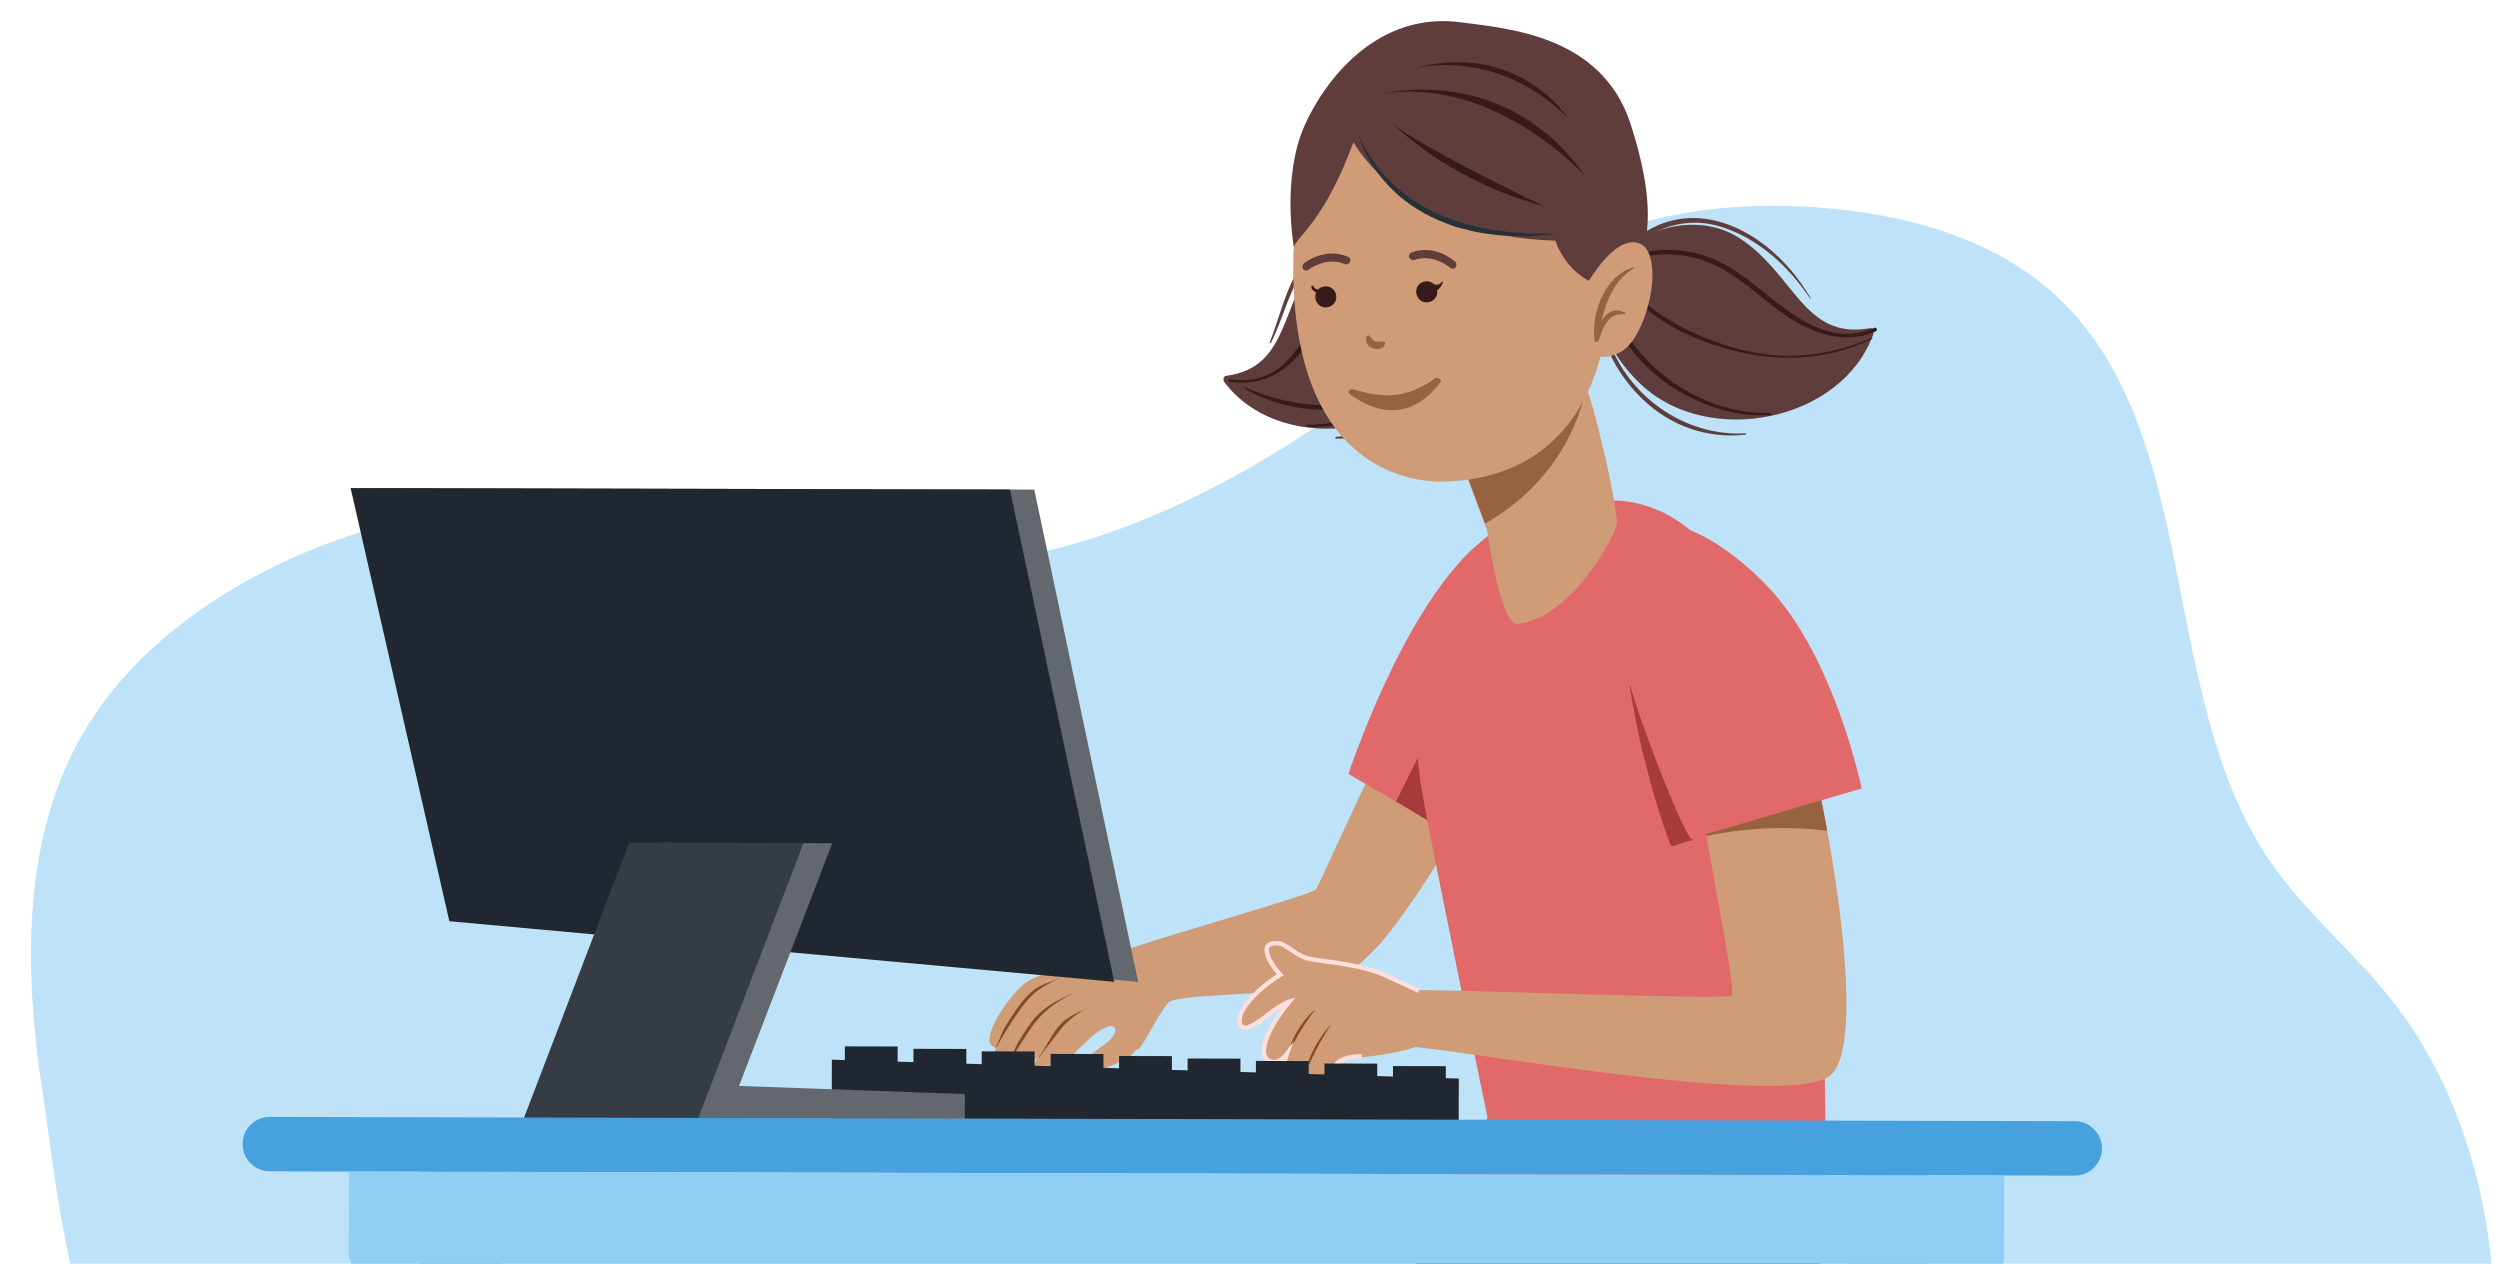 <svg width="550" height="278" viewBox="0 0 550 278" fill="none" xmlns="http://www.w3.org/2000/svg">
<g clip-path="url(#clip0_126_29387)">
<path d="M26.965 305.97C29.785 309.155 35.194 312.019 40.545 314.778L510.967 394.446C511.762 394.094 512.553 393.705 513.305 393.215C518.063 390.209 521.181 384.953 523.959 379.83C537.334 355.041 546.98 327.507 548.564 299.166C550.147 270.824 543.139 241.622 526.364 220.242C517.804 209.339 506.94 200.635 499.139 189.076C475.181 153.595 484.154 98.144 454.933 67.615C441.475 53.554 422.158 47.765 403.28 45.934C385.644 44.23 367.417 45.62 350.723 52.603C333.288 59.887 318.399 72.805 302.99 84.328C272.097 107.42 236.191 125.959 199.114 124.382C175.529 123.381 153.024 114.32 129.554 111.925C103.938 109.309 77.459 114.895 54.309 127.791C39.484 136.052 25.715 147.616 17.246 163.14C4.729 186.103 5.392 214.338 9.353 240.21C12.082 258.059 15.208 292.685 26.965 305.97V305.97Z" fill="#BEE3F8"/>
<path d="M394.295 254.07C402.953 266.706 408.454 312.124 369.701 324.203C324.444 324.203 288.697 313.906 294.172 293.655C296.802 283.897 327.361 267.105 356.836 258.967C363.818 257.047 366.787 238.08 372.489 237.079C382.454 235.257 393.127 252.41 394.295 254.07Z" fill="#2C5281"/>
<path d="M352.16 67.744C352.07 64.76 352.748 61.874 354.386 58.991C359.495 50.148 373.142 46.52 382.257 52.121C394.825 59.943 396.62 74.863 411.418 72.2C412.091 72.105 412.378 72.78 412.185 73.357C405.326 92.782 375.922 98.494 361.156 84.701C358.088 81.807 355.597 78.626 354.066 75.254C358.461 87.389 370.835 96.077 383.997 95.335C384.189 95.336 384.188 95.624 383.996 95.624C375.637 96.569 367.574 93.76 361.438 87.877C356.261 82.958 351.569 75.249 352.16 67.744Z" fill="#603D3D"/>
<path d="M356.889 57.276C364.581 53.637 373.224 54.426 380.516 58.771C390.206 64.66 399.691 77.571 412.381 72.115C412.861 71.924 413.148 72.694 412.667 72.886C404.977 76.236 397.299 72.756 391.064 68.125C386.172 64.459 381.666 60.024 375.811 57.702C369.668 55.284 363.232 55.558 356.985 57.565C356.793 57.565 356.793 57.276 356.889 57.276Z" fill="#371B1B"/>
<path d="M355.059 58.62C354.963 58.427 355.252 58.332 355.347 58.524C359.748 67.962 373.087 74.34 382.784 76.862C392.673 79.481 402.473 78.348 411.798 74.328C411.894 74.232 411.99 74.521 411.894 74.52C401.798 79.597 389.983 79.764 379.327 76.566C370.014 73.948 358.691 68.055 355.059 58.62Z" fill="#371B1B"/>
<path d="M353.102 62.078C353.102 61.886 353.39 61.886 353.39 62.079C356.144 78.444 372.93 91.279 389.357 90.833C389.645 90.834 389.74 91.315 389.356 91.314C373.12 92.434 354.126 79.017 353.102 62.078Z" fill="#371B1B"/>
<path d="M353.299 61.004C357.061 52.832 365.141 47.172 374.36 48.057C384.54 49.041 393.458 57.047 398.34 65.622C398.339 65.718 398.339 65.718 398.243 65.718C393.646 58.78 387.222 52.8 379.255 50.089C368.792 46.506 358.887 52.163 353.779 61.197C353.682 61.485 353.202 61.292 353.299 61.004Z" fill="#603D3D"/>
<path d="M269.718 82.693C284.034 80.798 281.373 66.549 290.616 55.694C291.001 55.213 291.386 54.829 291.771 54.445C290.52 55.309 289.269 56.364 288.114 57.709C283.685 62.897 282.616 69.439 279.626 75.4C279.53 75.592 279.242 75.495 279.338 75.303C282.234 67.995 283.402 60.202 289.465 54.729C293.41 51.08 298.601 49.455 303.884 49.466C309.072 49.092 314.448 50.547 318.188 53.924C320.202 55.66 321.542 57.78 322.402 60.092C329.379 78.104 312.436 96.738 293.897 96.506C293.705 96.506 293.706 96.217 293.898 96.121C306.388 94.897 316.584 87.797 320.735 77.412C320.35 78.181 320.06 78.854 319.578 79.623C310.035 96.54 281.307 99.944 269.331 84.039C269.044 83.557 269.141 82.788 269.718 82.693Z" fill="#603D3D"/>
<path d="M318.478 54.794C329.888 65.982 323.023 88.297 309.37 94.235C309.274 94.235 309.178 94.138 309.274 94.042C322.353 87.237 327.677 66.651 317.9 55.177C317.517 54.888 318.094 54.408 318.478 54.794Z" fill="#63513D"/>
<path d="M273.99 85.26C284.356 89.709 296.074 90.986 306.459 85.331C317.614 79.196 321.67 68.139 321.79 55.918C321.79 55.822 321.982 55.822 321.982 55.918C322.451 61.693 321.672 67.176 319.645 72.08C315.681 85.543 301.542 94.654 287.615 93.854C287.326 93.853 287.423 93.469 287.615 93.469C298.759 93.301 307.509 88.797 313.576 81.112C312.036 82.745 310.208 84.184 308.188 85.431C297.897 91.856 284.353 91.537 273.894 85.549C273.702 85.452 273.702 85.163 273.99 85.26Z" fill="#371B1B"/>
<path d="M270.448 83.448C286.581 85.697 287.672 68.09 296.239 59.16C301.822 53.302 310.664 50.916 318.344 53.242C318.44 53.242 318.44 53.531 318.248 53.434C311.814 52.361 305.664 53.214 300.181 57.051C294.795 60.792 292.478 66.753 289.489 72.424C285.439 80.113 279.377 85.392 270.351 83.929C270.063 83.832 270.16 83.352 270.448 83.448Z" fill="#371B1B"/>
<path d="M301.579 169.89C296.467 180.657 290.293 194.405 289.522 195.654C288.847 196.807 253.383 206.642 244.827 209.992C241.944 210.467 233.776 212.085 226.373 215.726C223.296 217.259 215.687 227.635 218.18 230.047C218.468 230.336 218.756 230.433 219.14 230.434C218.464 232.068 218.365 233.511 219.421 234.284C220.092 234.766 220.861 234.575 221.63 234.096C221.437 234.962 221.627 235.636 222.395 236.022C223.739 236.603 226.336 234.587 228.646 232.283C227.298 234.108 226.43 235.935 227.677 236.515C230.748 238.158 235.562 232.298 239.315 228.841C241.24 227.017 244.318 224.811 245.276 226.16C245.851 226.931 244.503 228.66 243.348 229.524C241.04 231.155 237.866 233.361 238.824 234.711C240.26 236.831 246.126 233.764 248.145 232.71C248.722 232.423 249.3 231.75 249.974 230.886C250.166 230.886 250.262 230.886 250.358 230.886C251.415 230.504 255.853 220.89 257.583 220.22C262.101 218.594 282.081 218.926 290.634 216.731C296.208 215.3 300.539 210.979 303.716 207.521C307.567 203.199 328.947 174.568 328.789 157.053C328.904 147.238 305.148 162.391 301.579 169.89Z" fill="#CF9C77"/>
<path d="M239.357 221.819C237.146 222.68 234.934 223.638 233.298 225.366C231.373 227.382 230.215 230.266 228.577 232.475C228.577 232.571 228.673 232.571 228.673 232.571C229.444 231.419 230.31 230.362 231.177 229.306C231.948 228.249 232.718 227.192 233.585 226.136C235.221 224.312 237.049 222.776 239.357 221.819Z" fill="#874B1F"/>
<path d="M236.568 218.162C234.164 219.408 231.472 220.556 229.355 222.284C227.046 224.203 225.6 226.701 224.059 229.2C223.191 230.737 222.612 232.372 221.744 233.909C221.744 234.006 221.84 234.006 221.84 234.006C223.382 231.411 225.02 228.913 226.658 226.415C228.199 224.109 230.124 222.189 232.529 220.559C233.875 219.696 235.221 218.929 236.568 218.162C236.664 218.066 236.664 218.162 236.568 218.162Z" fill="#874B1F"/>
<path d="M233.111 215.174C230.804 216.227 228.593 216.607 226.669 218.431C224.166 220.831 222.046 224.387 221.275 225.636C220.408 226.981 219.828 229.001 219.057 230.442C219.057 230.538 219.153 230.539 219.153 230.539C220.888 227.367 222.815 224.292 224.934 221.41C225.993 220.066 227.148 218.721 228.495 217.762C230.034 216.707 231.573 215.941 233.111 215.174Z" fill="#874B1F"/>
<path d="M333.892 191.911L296.655 170.272C296.655 170.272 308.348 134.594 324.709 120.099C341.07 105.604 347.582 116.975 345.044 138.141C342.601 159.307 333.892 191.911 333.892 191.911Z" fill="#E26969"/>
<path d="M307.116 176.344L333.699 192.185C333.699 192.185 342.409 159.578 344.852 138.41C346.512 124.747 344.32 115.118 338.174 113.95L307.116 176.344Z" fill="#A83B3B"/>
<path d="M307.129 277.578L401.289 271.908C401.289 271.908 406.414 155.546 376.793 121.632C376.122 120.885 375.451 120.137 374.78 119.39C374.684 119.203 374.492 119.109 374.397 119.016C371.808 116.399 369.218 114.436 366.434 113.031C365.954 112.75 365.379 112.469 364.802 112.281C353.38 107.128 341.746 111.951 332.607 118.552C320.292 127.477 307.293 142.835 312.995 175.018C315.371 188.358 327.269 245.918 327.269 245.918L307.129 277.578Z" fill="#E26969"/>
<path d="M396.341 158.125C401.212 173.532 411.483 228.209 402.918 236.368C394.353 244.624 317.53 230.111 308.02 230.089C303.697 230.079 305.64 218.441 310.252 217.874C314.095 217.402 380.47 220.152 381.049 218.998C381.723 217.749 377.728 197.052 374.591 179.533C371.072 160.858 394.145 151.288 396.341 158.125Z" fill="#CF9C77"/>
<path d="M295.967 212.068C289.821 211.188 288.09 211.953 283.294 208.383C280.128 206.067 277.34 207.118 279.159 210.777C282.126 216.747 289.805 219.555 292.783 219.754L295.967 212.068Z" fill="#CF9C77"/>
<path d="M312.313 217.986C312.313 217.986 305.404 214.122 298.97 212.568C294.457 211.499 283.99 209.742 274.941 220.008C272.053 223.27 271.948 227.886 276.276 225.108C279.738 223.001 281.567 220.89 283.874 220.223C283.874 220.223 282.613 226.759 285.011 228.976C286.066 229.941 289.135 232.545 291.725 234.282C291.725 234.282 292.207 233.802 292.784 233.131C292.784 233.131 306.042 232.683 312.772 229.815L312.313 217.986Z" fill="#CF9C77"/>
<path d="M294.539 212.166C292.423 213.315 287.903 215.709 284.918 218.973C281.548 222.62 276.152 230.496 278.838 232.908C280.853 234.645 283.164 231.861 283.164 231.861C283.164 231.861 281.62 235.609 283.732 236.865C285.652 237.928 287.385 235.72 287.385 235.72C287.385 235.72 286.804 238.124 288.917 238.899C291.414 239.771 292.192 234.481 295.462 233.142C296.231 232.856 294.539 212.166 294.539 212.166Z" fill="#CF9C77"/>
<path d="M289.445 222.005C287.617 223.347 284.246 227.571 283.278 231.994C283.277 232.091 283.277 232.187 283.373 232.091C285.399 227.478 288.193 223.541 289.445 222.005Z" fill="#874B1F"/>
<path d="M292.863 225.365C291.419 226.709 288.144 231.222 287.272 235.646C287.272 235.742 287.367 235.839 287.368 235.742C289.298 230.937 291.707 227.094 292.863 225.365Z" fill="#874B1F"/>
<path d="M299.6 232.381C299.6 232.381 295.758 232.276 294.217 233.908C294.217 233.908 292.582 235.347 291.521 237.269C290.461 239.19 289.02 239.283 288.061 238.511C287.102 237.643 287.297 235.816 287.297 235.816C287.297 235.816 285.66 238.024 283.645 236.961C281.629 235.898 283.077 231.957 283.077 231.957C283.077 231.957 281.151 234.55 279.04 233.295C276.929 232.039 278.091 227.135 283.676 220.318C283.676 220.318 282.234 220.699 279.059 223.193C275.884 225.687 273.961 226.645 273.098 225.777C272.235 224.909 273.104 222.794 273.104 222.794C274.358 219.815 278.88 216.073 281.669 214.445C281.669 214.445 279.08 211.841 278.701 209.339C278.321 206.836 281.874 207.614 281.874 207.614C284.657 209.064 285.711 210.51 288.304 210.997C291.185 211.581 298.581 211.983 304.437 214.402L312.115 217.98" stroke="#FFDEDE" stroke-width="0.97" stroke-miterlimit="10"/>
<path d="M401.986 182.765C400.085 172.367 397.99 163.124 396.366 158.116C394.267 151.278 371.098 160.757 374.519 179.53C374.804 180.975 375.09 182.419 375.279 183.959C379.988 182.91 389.885 181.295 401.986 182.765Z" fill="#97633E"/>
<path d="M409.569 173.461L368.234 185.591C368.234 185.591 356.771 151.21 356.044 129.364C355.317 107.518 374.328 113.719 388.997 129.149C403.667 144.579 409.569 173.461 409.569 173.461Z" fill="#E26969"/>
<path d="M358.509 151.043C358.509 150.947 358.702 150.851 358.701 151.044C361.947 162.311 371.032 184.755 372.186 184.565C372.378 184.566 372.473 184.855 372.281 184.854C370.935 185.14 369.589 185.618 368.339 186.097C368.051 186.192 367.666 186.192 367.475 185.806C365.085 179.353 363.176 172.804 361.555 166.064C361.077 165.004 359.079 154.317 358.509 151.043Z" fill="#A83B3B"/>
<path d="M355.727 115.151C355.53 117.749 345.599 136.107 333.875 137.235C330.031 137.611 327.188 116.722 327.188 116.722L326.614 115.277L318.774 94.376L341.775 74.605L345.143 71.918C345.143 71.918 346.958 77.792 349.058 85.111C349.153 85.496 349.248 85.785 349.344 86.17C349.439 86.555 349.631 86.941 349.726 87.326C350.012 88.385 350.394 89.541 350.681 90.6C350.967 91.467 351.158 92.237 351.348 93.2C351.635 94.067 351.825 94.933 352.016 95.896C354.305 104.658 355.825 113.997 355.727 115.151Z" fill="#CF9C77"/>
<path d="M349.06 85.007C345.279 102.993 332.58 111.913 326.713 115.172L318.874 94.272L341.874 74.502L345.242 71.816C345.146 71.815 346.96 77.689 349.06 85.007Z" fill="#97633E"/>
<path d="M284.635 63.988C286.578 103.065 310.205 106.389 318.563 105.927C326.25 105.559 352.192 103.211 354.284 64.143C356.376 25.076 337.665 13.582 320.085 13.543C302.6 13.6 282.692 24.912 284.635 63.988Z" fill="#CF9C77"/>
<path d="M353.897 63.369C344.678 61.519 342.197 52.95 342.197 52.95C308.769 52.008 297.761 31.296 297.761 31.296C291.292 48.793 285.523 51.762 284.653 54.358C284.653 54.358 281.896 39.149 287.009 27.615C291.543 17.426 303.099 2.539 321.25 4.89C331.526 6.26 352.273 7.655 358.672 27.105C369.561 60.326 353.897 63.369 353.897 63.369Z" fill="#603D3D"/>
<path d="M298.728 29.141C299.872 33.472 302.266 37.421 305.334 40.698C308.401 44.072 312.239 46.581 316.366 48.419L319.534 49.676C320.59 50.063 321.742 50.258 322.798 50.549C325.006 51.228 327.215 51.425 329.424 51.719C331.633 51.916 333.939 51.922 336.148 52.023C338.358 51.835 340.567 51.648 342.777 51.461C340.568 51.36 338.358 51.355 336.149 51.349C333.94 51.152 331.731 51.051 329.522 50.757C325.201 50.074 320.88 49.102 316.849 47.265C312.818 45.525 309.172 43.112 306.008 40.026C302.939 37.038 300.353 33.28 298.728 29.141Z" fill="#263238"/>
<path d="M347.936 64.576C347.936 64.576 354.686 51.313 360.639 53.54C366.496 55.767 362.618 74.234 356.463 77.491C350.308 80.748 347.243 75.16 347.243 75.16L347.936 64.576Z" fill="#CF9C77"/>
<path d="M359.387 58.833C359.483 58.833 359.483 58.929 359.482 59.025C355.25 61.517 353.417 66.036 352.351 70.556C353.508 68.73 355.143 67.579 357.639 68.836C357.735 68.933 357.638 69.125 357.542 69.124C355.621 69.024 354.371 69.502 353.311 71.135C352.54 72.288 352.153 73.731 351.671 74.981C351.477 75.461 350.709 75.267 350.806 74.786L350.806 74.69C349.952 68.914 353.331 60.262 359.387 58.833Z" fill="#97633E"/>
<path d="M311.671 64.871C312.052 66.122 313.3 66.798 314.55 66.416C315.8 66.034 316.475 64.785 316.093 63.534C315.711 62.282 314.463 61.606 313.213 61.988C311.964 62.274 311.289 63.619 311.671 64.871Z" fill="#371B1B"/>
<path d="M289.467 65.981C289.849 67.233 291.097 67.909 292.346 67.527C293.596 67.145 294.271 65.896 293.889 64.644C293.507 63.393 292.259 62.717 291.01 63.099C289.76 63.385 289.085 64.73 289.467 65.981Z" fill="#371B1B"/>
<path d="M319.646 59.114C319.454 59.113 319.262 59.017 319.07 58.92C319.07 58.92 315.426 55.738 311.197 57.171C310.716 57.362 310.237 57.072 310.045 56.687C309.854 56.206 310.143 55.726 310.528 55.534C315.718 53.623 319.937 57.383 320.129 57.576C320.513 57.865 320.512 58.442 320.223 58.826C320.126 59.019 319.838 59.114 319.646 59.114Z" fill="#603D3D"/>
<path d="M287.382 59.514C287.094 59.514 286.902 59.417 286.71 59.224C286.423 58.839 286.52 58.262 286.809 57.974C287.001 57.783 291.426 54.331 296.513 56.458C296.993 56.651 297.184 57.133 296.991 57.613C296.798 58.093 296.317 58.285 295.837 58.091C291.71 56.351 287.959 59.323 287.863 59.323C287.766 59.515 287.574 59.515 287.382 59.514Z" fill="#603D3D"/>
<path d="M297.692 85.634C301.628 86.701 307.963 88.927 315.658 83.269C316.331 82.79 317.29 83.561 316.905 84.041C314.305 87.691 307.473 94.409 296.922 86.69C296.347 86.208 296.924 85.44 297.692 85.634Z" fill="#97633E"/>
<path d="M304.331 75.151C304.235 75.151 304.139 75.151 304.043 75.151C303.947 75.15 303.851 75.15 303.755 75.15C303.659 75.15 303.659 75.15 303.563 75.15C303.467 75.149 303.371 75.149 303.371 75.149C303.275 75.149 303.179 75.149 303.083 75.149C302.987 75.148 302.891 75.148 302.795 75.148L302.699 75.148C302.603 75.147 302.506 75.147 302.507 75.051L302.411 75.051C302.315 75.051 302.315 74.954 302.219 74.954L302.123 74.858C302.123 74.858 302.027 74.858 302.027 74.761C301.931 74.761 301.931 74.665 301.835 74.568C301.739 74.472 301.74 74.376 301.644 74.279C301.548 74.183 301.452 74.086 301.356 73.894C301.165 73.701 300.78 73.796 300.684 73.988C300.587 74.181 300.491 74.373 300.491 74.566C300.49 74.758 300.586 75.047 300.585 75.239C300.777 75.721 301.064 76.107 301.544 76.396C301.927 76.686 302.407 76.783 302.887 76.784C303.176 76.785 303.368 76.785 303.656 76.69C303.848 76.594 304.04 76.594 304.233 76.402C304.329 76.402 304.329 76.306 304.425 76.21C304.522 76.114 304.618 75.922 304.618 75.826C304.618 75.729 304.618 75.729 304.715 75.633C304.907 75.441 304.619 75.152 304.331 75.151Z" fill="#97633E"/>
<path d="M314.336 62.088C314.336 62.088 316.064 63.247 317.027 62.19C317.99 61.133 317.024 63.635 315.966 63.921C314.909 64.208 314.336 62.088 314.336 62.088Z" fill="#371B1B"/>
<path d="M291.018 63.582C291.018 63.582 289.576 64.061 289.097 63.193C288.618 62.325 288.329 63.095 288.616 63.577C288.903 64.059 290.343 64.929 290.343 64.929L291.018 63.582Z" fill="#371B1B"/>
<path d="M305.191 26.062C305.191 26.062 317.65 39.563 339.73 45.383C339.73 45.383 308.736 30.593 305.191 26.062Z" fill="#371B1B"/>
<path d="M348.692 38.669C349.458 39.729 329.813 16.785 304.256 20.581C304.255 20.677 331.164 13.612 348.692 38.669Z" fill="#371B1B"/>
<path d="M310.307 15.211C310.307 15.211 328.568 9.762 344.864 25.87C344.864 25.87 333.757 8.522 310.307 15.211Z" fill="#371B1B"/>
<path d="M306.445 242.133L318.067 242.16L318.082 234.56L306.459 234.533L306.445 242.133Z" fill="#212731"/>
<path d="M291.361 241.57L302.983 241.598L302.997 233.997L291.375 233.97L291.361 241.57Z" fill="#212731"/>
<path d="M276.289 241.008L287.911 241.035L287.925 233.435L276.303 233.407L276.289 241.008Z" fill="#212731"/>
<path d="M261.265 240.475L272.888 240.502L272.902 232.902L261.28 232.875L261.265 240.475Z" fill="#212731"/>
<path d="M246.184 239.919L257.806 239.946L257.82 232.346L246.198 232.318L246.184 239.919Z" fill="#212731"/>
<path d="M231.126 239.456L242.749 239.483L242.763 231.883L231.141 231.856L231.126 239.456Z" fill="#212731"/>
<path d="M215.974 238.901L227.596 238.928L227.61 231.328L215.988 231.301L215.974 238.901Z" fill="#212731"/>
<path d="M200.954 238.339L212.577 238.366L212.591 230.766L200.969 230.738L200.954 238.339Z" fill="#212731"/>
<path d="M185.851 237.797L197.474 237.824L197.488 230.224L185.866 230.197L185.851 237.797Z" fill="#212731"/>
<path d="M182.983 246.197L320.916 246.503L320.934 237.281L183.008 233.132L182.983 246.197Z" fill="#212731"/>
<path d="M104.213 202.682L250.395 216.006L227.544 107.712L82.49 107.38L104.213 202.682Z" fill="#63676E"/>
<path d="M98.855 202.671L245.132 215.995L222.185 107.701L77.132 107.369L98.855 202.671Z" fill="#212731"/>
<path d="M140.991 246.004L212.261 246.166L212.271 240.692L141.005 238.129L140.991 246.004Z" fill="#63676E"/>
<path d="M121.598 245.984L159.833 246.072L183.099 185.505L144.768 185.417L121.598 245.984Z" fill="#63676E"/>
<path d="M115.262 245.964L153.593 246.051L176.764 185.484L138.432 185.396L115.262 245.964Z" fill="#363C44"/>
<path d="M110.499 250.221L92.61 250.185L92.459 324.486L110.348 324.523L110.499 250.221Z" fill="#64B4ED"/>
<path d="M424.394 250.22L406.51 250.185L406.351 324.486L424.234 324.521L424.394 250.22Z" fill="#64B4ED"/>
<path d="M456.467 246.665L59.362 245.717C56.056 245.709 53.371 248.383 53.365 251.69C53.359 254.996 56.035 257.683 59.341 257.691L456.446 258.638C459.753 258.646 462.438 255.972 462.443 252.665C462.449 249.359 459.773 246.672 456.467 246.665Z" fill="#48A1DF"/>
<path d="M440.939 258.612L76.764 257.743L76.733 275.778C76.729 278.178 78.671 280.129 81.071 280.134L436.554 280.982C438.955 280.988 440.904 279.047 440.908 276.647L440.939 258.612Z" fill="#90CEF4"/>
</g>
<defs>
<clipPath id="clip0_126_29387">
<rect width="550" height="278" fill="white"/>
</clipPath>
</defs>
</svg>
